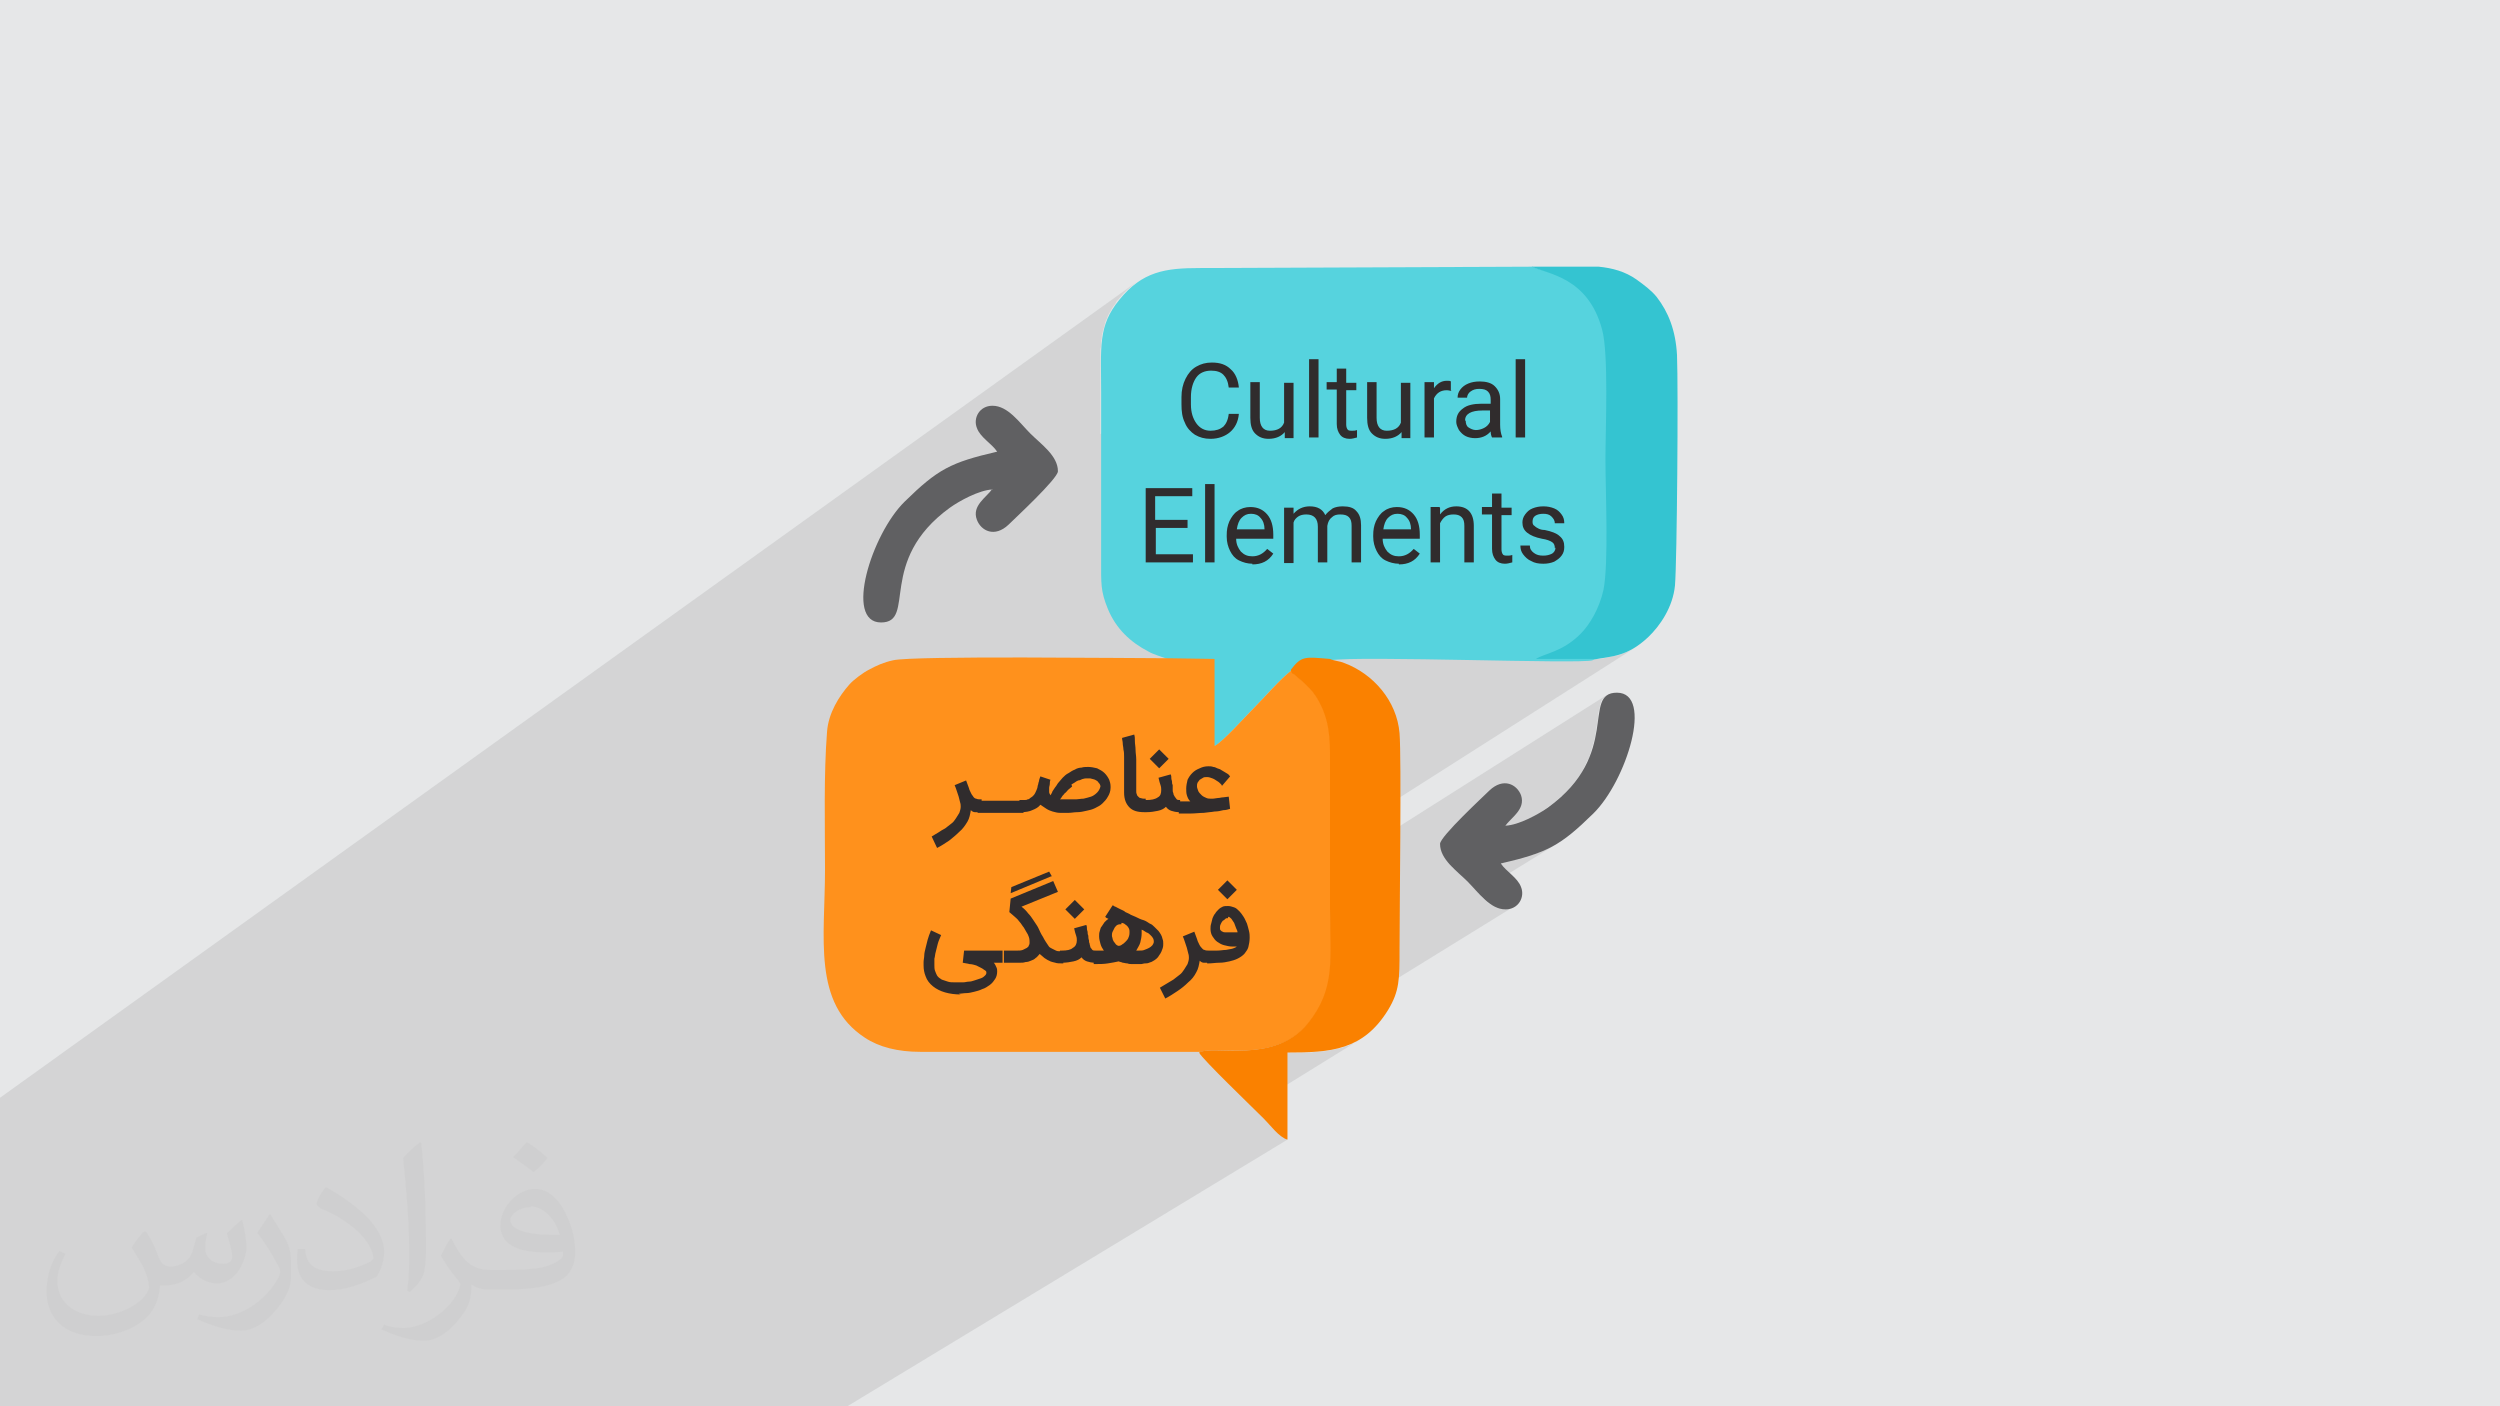 <?xml version="1.0" encoding="UTF-8"?>
<!DOCTYPE svg PUBLIC "-//W3C//DTD SVG 1.1//EN" "http://www.w3.org/Graphics/SVG/1.1/DTD/svg11.dtd">
<!-- Creator: CorelDRAW 2017 -->
<svg xmlns="http://www.w3.org/2000/svg" xml:space="preserve" width="3.703in" height="2.083in" version="1.1" style="shape-rendering:geometricPrecision; text-rendering:geometricPrecision; image-rendering:optimizeQuality; fill-rule:evenodd; clip-rule:evenodd"
viewBox="0 0 3703 2083"
 xmlns:xlink="http://www.w3.org/1999/xlink"
 enable-background="new 0 0 512 512">
 <defs>
  <style type="text/css">
   <![CDATA[
    .fil4 {fill:#34C4D1}
    .fil3 {fill:#56D3DE}
    .fil7 {fill:#606062}
    .fil0 {fill:#E6E7E8}
    .fil6 {fill:#FA8100}
    .fil5 {fill:#FF911C}
    .fil8 {fill:#302C2D;fill-rule:nonzero}
    .fil2 {fill:#373435;fill-opacity:0.031}
    .fil1 {fill:#373435;fill-opacity:0.102}
   ]]>
  </style>
 </defs>
 <g id="Layer_x0020_1">
  <polygon class="fil0" points="0,0 3703,0 3703,2083 0,2083 "/>
  <polygon class="fil1" points="0,1945 0,1943 0,1942 0,1942 0,1942 0,1937 0,1936 0,1933 0,1931 0,1929 0,1929 0,1923 0,1921 0,1920 0,1910 0,1907 0,1907 0,1903 0,1897 0,1895 0,1893 0,1893 0,1889 0,1886 0,1886 0,1884 0,1881 0,1872 0,1871 0,1864 0,1853 0,1849 0,1838 0,1833 0,1826 0,1824 0,1822 0,1810 0,1803 0,1800 0,1789 0,1789 0,1786 0,1760 0,1760 0,1745 0,1733 0,1716 0,1695 0,1689 0,1666 0,1647 0,1631 0,1626 1683,418 1677,423 1670,429 1664,435 1657,443 1654,446 1652,450 1649,454 1647,457 1645,461 1643,464 1641,468 1640,471 1638,475 1637,478 1636,482 1635,486 1634,489 1633,493 1632,497 1632,501 1631,505 1631,509 1631,513 1630,517 1630,522 1630,526 1630,531 1630,535 1630,540 1630,545 1630,551 1630,556 1630,562 1630,567 1630,573 1630,580 1630,643 1779,539 1782,537 1785,536 1788,534 1791,533 1795,532 1798,531 1802,531 1805,531 1809,530 1813,531 1817,531 1820,532 1824,533 1827,534 1831,535 1834,537 1837,539 1839,541 1842,544 1844,546 1846,549 1848,552 1850,555 1851,559 1852,563 1777,615 1778,616 1779,619 1781,621 1783,623 1783,623 1871,563 1884,563 1884,583 1957,532 1970,532 1970,559 1994,543 2007,535 2007,563 2021,563 2021,566 2269,395 2273,397 2279,399 2285,401 2292,404 2299,406 2306,409 2314,413 2321,417 2329,422 2337,428 2344,435 2351,443 2357,452 2363,462 2368,475 2373,488 2374,492 2374,496 2375,500 2376,505 2376,510 2377,516 2377,522 2378,528 2378,534 2378,540 2378,547 2379,553 2379,560 2379,567 2379,574 2379,581 2379,589 2379,596 2379,603 2379,610 2378,617 2378,624 2378,630 2378,637 2378,643 2378,649 2378,655 2378,661 2378,667 2378,672 2377,676 2377,681 2377,685 2378,690 2378,695 2378,701 2378,707 2378,713 2378,719 2378,725 2378,732 2378,738 2379,745 2379,752 2379,759 2379,766 2379,773 2379,781 2379,788 2379,795 2379,802 2379,809 2379,815 2379,822 2379,828 2379,835 2378,841 2378,846 2378,852 2377,857 2377,862 2376,867 2376,871 2375,875 2374,880 2372,885 2371,890 2369,894 2367,899 2365,904 2363,908 2361,912 2359,916 2356,920 2354,924 2351,928 2349,931 2346,934 2344,937 2341,940 2336,945 2331,949 2326,953 2321,956 2288,977 2360,977 2360,977 2360,977 2360,977 2360,977 2365,976 2370,976 2375,975 2380,974 2384,973 2389,972 2394,971 2399,970 2404,968 2409,966 2414,964 2419,961 2424,958 1970,1247 1970,1249 1970,1255 1970,1262 1970,1268 1970,1274 1970,1281 1970,1287 1970,1289 2379,1030 2376,1033 2374,1035 2372,1038 2371,1042 2370,1046 2369,1050 2368,1054 2367,1059 2367,1064 2366,1070 2365,1076 2364,1082 2363,1088 2362,1094 2360,1101 2358,1108 2356,1115 2354,1122 2350,1129 2347,1136 2343,1144 2338,1151 2332,1159 2326,1166 2319,1174 2311,1181 2302,1189 2292,1196 2290,1198 2286,1200 2283,1203 2151,1285 2153,1287 2157,1290 2160,1293 2164,1296 2167,1299 2170,1302 2173,1305 2176,1308 2223,1279 2229,1277 2235,1276 2241,1274 2246,1273 2251,1271 2257,1270 2261,1269 2266,1267 2271,1266 2275,1264 2279,1263 2283,1261 2287,1259 2291,1258 2295,1256 2299,1254 2302,1252 2306,1250 2189,1322 2192,1325 2195,1329 2198,1332 2202,1335 2205,1338 2209,1340 2213,1342 2217,1344 2221,1345 2225,1346 2229,1347 2236,1346 2242,1343 1819,1604 1820,1605 1825,1610 1907,1559 1913,1559 1919,1559 1925,1559 1931,1559 1936,1559 1942,1559 1947,1558 1953,1558 1958,1557 1963,1557 1968,1556 1973,1555 1978,1554 1983,1553 1988,1552 1992,1550 1997,1549 2001,1547 2006,1545 2010,1543 2014,1540 1854,1639 1858,1642 1864,1648 1869,1653 1873,1657 1876,1661 1880,1665 1884,1670 1889,1675 1894,1679 1898,1683 1903,1686 1907,1688 1255,2083 1174,2083 1127,2083 1056,2083 1042,2083 1035,2083 1029,2083 1029,2083 1019,2083 963,2083 934,2083 934,2083 934,2083 930,2083 924,2083 875,2083 874,2083 806,2083 797,2083 777,2083 775,2083 769,2083 768,2083 766,2083 763,2083 761,2083 759,2083 751,2083 750,2083 749,2083 748,2083 748,2083 748,2083 743,2083 737,2083 737,2083 736,2083 733,2083 732,2083 732,2083 725,2083 721,2083 721,2083 720,2083 720,2083 719,2083 719,2083 719,2083 718,2083 715,2083 715,2083 712,2083 709,2083 703,2083 702,2083 697,2083 696,2083 690,2083 689,2083 685,2083 683,2083 679,2083 679,2083 679,2083 678,2083 677,2083 667,2083 664,2083 663,2083 661,2083 658,2083 655,2083 653,2083 653,2083 648,2083 647,2083 643,2083 639,2083 637,2083 636,2083 634,2083 633,2083 632,2083 628,2083 628,2083 628,2083 626,2083 624,2083 612,2083 611,2083 600,2083 597,2083 596,2083 596,2083 595,2083 594,2083 593,2083 592,2083 588,2083 586,2083 583,2083 580,2083 578,2083 577,2083 574,2083 571,2083 570,2083 569,2083 568,2083 568,2083 567,2083 567,2083 566,2083 565,2083 565,2083 564,2083 563,2083 562,2083 561,2083 561,2083 560,2083 554,2083 554,2083 553,2083 553,2083 551,2083 548,2083 548,2083 548,2083 547,2083 547,2083 545,2083 545,2083 540,2083 537,2083 532,2083 528,2083 527,2083 522,2083 522,2083 520,2083 519,2083 518,2083 516,2083 511,2083 510,2083 509,2083 506,2083 504,2083 502,2083 501,2083 500,2083 500,2083 500,2083 499,2083 499,2083 496,2083 496,2083 494,2083 493,2083 491,2083 481,2083 479,2083 479,2083 473,2083 473,2083 472,2083 471,2083 470,2083 469,2083 468,2083 468,2083 466,2083 466,2083 462,2083 462,2083 458,2083 456,2083 453,2083 453,2083 451,2083 444,2083 443,2083 442,2083 442,2083 440,2083 435,2083 435,2083 433,2083 426,2083 422,2083 421,2083 417,2083 410,2083 409,2083 406,2083 401,2083 397,2083 397,2083 394,2083 393,2083 393,2083 392,2083 390,2083 385,2083 384,2083 379,2083 377,2083 376,2083 375,2083 374,2083 372,2083 372,2083 372,2083 370,2083 369,2083 368,2083 367,2083 367,2083 367,2083 367,2083 367,2083 366,2083 365,2083 364,2083 364,2083 360,2083 359,2083 357,2083 356,2083 356,2083 354,2083 353,2083 352,2083 352,2083 351,2083 350,2083 349,2083 344,2083 343,2083 343,2083 341,2083 341,2083 340,2083 336,2083 336,2083 334,2083 332,2083 328,2083 327,2083 327,2083 327,2083 326,2083 325,2083 324,2083 324,2083 324,2083 320,2083 320,2083 319,2083 317,2083 317,2083 313,2083 310,2083 310,2083 310,2083 308,2083 307,2083 303,2083 303,2083 303,2083 303,2083 303,2083 300,2083 299,2083 299,2083 299,2083 295,2083 295,2083 294,2083 293,2083 292,2083 290,2083 288,2083 287,2083 286,2083 283,2083 281,2083 280,2083 279,2083 279,2083 278,2083 277,2083 276,2083 275,2083 274,2083 274,2083 272,2083 268,2083 264,2083 264,2083 261,2083 260,2083 260,2083 258,2083 255,2083 255,2083 254,2083 254,2083 254,2083 253,2083 253,2083 250,2083 249,2083 247,2083 244,2083 243,2083 239,2083 239,2083 237,2083 235,2083 235,2083 232,2083 229,2083 228,2083 223,2083 220,2083 220,2083 219,2083 217,2083 216,2083 215,2083 213,2083 212,2083 210,2083 206,2083 204,2083 204,2083 202,2083 202,2083 201,2083 201,2083 199,2083 198,2083 195,2083 192,2083 192,2083 189,2083 188,2083 188,2083 186,2083 184,2083 183,2083 183,2083 178,2083 178,2083 177,2083 175,2083 175,2083 175,2083 175,2083 174,2083 173,2083 171,2083 171,2083 169,2083 169,2083 168,2083 168,2083 167,2083 165,2083 164,2083 164,2083 163,2083 162,2083 162,2083 161,2083 160,2083 159,2083 154,2083 154,2083 154,2083 148,2083 148,2083 147,2083 144,2083 142,2083 141,2083 140,2083 139,2083 139,2083 134,2083 132,2083 131,2083 130,2083 128,2083 119,2083 119,2083 117,2083 117,2083 117,2083 116,2083 108,2083 107,2083 106,2083 105,2083 104,2083 98,2083 94,2083 94,2083 92,2083 89,2083 88,2083 80,2083 80,2083 79,2083 79,2083 77,2083 73,2083 70,2083 66,2083 65,2083 60,2083 60,2083 58,2083 52,2083 52,2083 50,2083 48,2083 47,2083 45,2083 44,2083 41,2083 38,2083 37,2083 37,2083 30,2083 30,2083 28,2083 24,2083 15,2083 14,2083 12,2083 11,2083 10,2083 9,2083 8,2083 8,2083 5,2083 5,2083 5,2083 2,2083 1,2083 0,2083 0,2083 0,2081 0,2080 0,2079 0,2078 0,2078 0,2076 0,2074 0,2071 0,2070 0,2070 0,2068 0,2068 0,2068 0,2067 0,2067 0,2066 0,2065 0,2064 0,2064 0,2062 0,2060 0,2059 0,2057 0,2056 0,2054 0,2054 0,2054 0,2051 0,2050 0,2049 0,2049 0,2048 0,2048 0,2047 0,2046 0,2045 0,2041 0,2041 0,2040 0,2038 0,2037 0,2037 0,2034 0,2034 0,2032 0,2032 0,2028 0,2027 0,2025 0,2023 0,2023 0,2023 0,2021 0,2018 0,2018 0,2017 0,2017 0,2017 0,2013 0,2013 0,2010 0,2010 0,2008 0,2007 0,2007 0,2005 0,2004 0,2004 0,2000 0,2000 0,1999 0,1998 0,1998 0,1997 0,1994 0,1993 0,1991 0,1990 0,1984 0,1979 0,1971 0,1968 0,1962 0,1961 0,1961 0,1960 0,1956 0,1955 0,1954 0,1954 0,1952 0,1952 0,1952 0,1951 0,1949 0,1946 0,1946 "/>
  <path class="fil2" d="M217 1825c7,11 12,21 16,32 3,7 5,19 21,19 5,0 11,-2 17,-5 7,-4 11,-9 14,-17l6 -21 15 -7 1 1c-2,8 -3,15 -3,21 0,18 15,24 27,24 7,0 13,-4 13,-10 0,-8 -4,-22 -8,-35 7,-7 14,-14 22,-20l1 1c4,15 6,30 6,40 0,10 -4,20 -8,28 -7,14 -20,25 -36,25 -12,0 -25,-6 -34,-17l0 0c-9,11 -22,20 -43,20l-7 0c-1,14 -4,24 -9,33 -13,25 -50,42 -85,42 -49,0 -74,-28 -74,-66 0,-23 7,-45 19,-60l9 4c-7,14 -12,27 -12,40 0,35 29,52 61,52 31,0 69,-19 75,-42 -3,-25 -12,-36 -26,-59 4,-7 10,-15 17,-23l1 0 0 0 1 -1 0 0 3 1 0 0 0 0zm564 -133c10,6 20,14 30,23 -6,8 -12,15 -21,21 -10,-8 -20,-15 -30,-22 7,-8 14,-15 20,-22l0 0 1 0 0 0 0 0zm5 96c-17,0 -30,11 -30,19 0,17 33,23 73,22 -5,-20 -22,-42 -43,-42l0 0 0 0 0 1 0 0zm-37 93c22,0 41,-1 55,-4 16,-4 30,-12 30,-18 0,-2 0,-3 0,-5 -9,1 -19,1 -28,1 -30,0 -52,-7 -61,-23 -2,-5 -4,-10 -4,-15 0,-16 7,-31 19,-42 10,-9 21,-14 33,-14 20,0 37,17 48,43 6,14 11,30 11,51 0,14 -4,25 -12,34 -16,15 -45,21 -90,21l-20 0 0 0 -5 0c-11,0 -19,-2 -26,-7l-1 0c0,3 0,5 0,7 0,10 -3,23 -10,33 -20,30 -42,43 -60,43 -19,0 -42,-7 -63,-17l4 -7c7,3 16,5 29,5 34,0 78,-33 84,-65 -1,-3 -4,-6 -7,-10 -10,-12 -16,-22 -22,-32 5,-10 9,-18 14,-25l2 0c15,30 28,46 57,46l5 0 0 0 21 0 0 0 -1 0 0 0 -2 0 0 0 0 0zm-146 31c2,-13 3,-29 3,-43l0 -21c0,-39 -5,-96 -9,-133 7,-8 17,-17 25,-23l2 1c5,47 7,101 7,151 0,13 0,26 -2,35 -1,12 -7,21 -22,35l-3 -2 0 0 0 0 0 0 -1 0 0 0 0 0zm-151 -62c1,19 10,33 41,33 20,0 36,-5 55,-14 3,-2 5,-4 5,-5 0,-11 -9,-27 -24,-41 -15,-13 -33,-25 -52,-32 -6,-3 -8,-6 -8,-8 0,-5 7,-17 13,-24l2 0c20,11 43,27 60,44 15,16 25,33 25,51 0,13 -4,26 -11,37 -22,11 -46,20 -70,20 -29,0 -48,-13 -48,-45 0,-4 0,-9 1,-16l10 0 0 0 0 0 0 0 1 0 0 0 0 0zm-52 -52l18 29c7,11 13,22 13,41l0 24c0,19 -12,39 -32,59 -15,14 -29,20 -42,20 -19,0 -40,-6 -65,-17l3 -7c8,2 17,4 28,4 35,0 72,-26 89,-58 2,-4 3,-7 3,-9 0,-4 -2,-8 -4,-11 -9,-17 -19,-33 -30,-47 6,-9 12,-18 18,-27l2 0 0 0 0 0 -1 -1 0 0 0 0z"/>
  <path class="fil3" d="M1731 976l67 1 0 129c13,-7 44,-42 57,-55 16,-16 41,-45 57,-57 16,-21 22,-19 58,-16 45,-7 371,6 389,0l34 -27c12,-8 -43,18 -16,-9 14,-14 19,-37 25,-64 8,-39 25,-146 25,-192 0,-45 -12,-160 -22,-196 -21,-78 -112,-84 -135,-95l-493 2c-51,0 -85,5 -119,47 -32,39 -27,70 -27,137l0 247c0,37 -1,47 10,74 12,29 33,49 60,63 5,3 9,4 14,6l17 6 0 0 0 -1z"/>
  <path class="fil4" d="M2360 977c27,-5 50,-4 81,-33 18,-17 37,-45 40,-77 3,-36 5,-290 3,-341 -2,-37 -13,-64 -30,-86 -8,-10 -19,-18 -30,-26 -17,-12 -36,-17 -56,-19l-99 0c23,11 83,15 104,93 10,36 5,148 5,192 0,47 5,155 -3,194 -6,27 -20,51 -34,65 -27,27 -54,29 -66,37l85 0 0 0 0 1z"/>
  <path class="fil5" d="M1777 1559c22,-12 111,18 161,-43 42,-51 33,-95 33,-172 0,-68 0,-136 0,-205 0,-35 1,-62 -12,-91 -11,-25 -24,-34 -40,-48 -6,-5 -3,0 -6,-7 -16,12 -41,41 -57,57 -13,13 -44,48 -57,55l0 -129 -67 -1c-59,0 -379,-4 -409,3 -14,3 -25,8 -36,14 -8,4 -23,15 -29,22 -15,17 -31,42 -33,70 -5,64 -3,137 -3,204 0,101 -19,198 59,249 21,14 49,21 82,21 138,0 276,0 415,0l0 0 -1 1z"/>
  <path class="fil6" d="M1912 993c3,8 0,2 6,7 16,14 29,23 40,48 13,29 12,56 12,91 0,68 0,136 0,205 0,77 9,120 -33,172 -50,61 -139,31 -161,43 5,10 78,80 96,98 9,9 23,28 35,31l0 -129c64,0 112,-3 149,-63 17,-28 17,-46 17,-89 0,-56 3,-284 0,-321 -4,-48 -39,-88 -82,-104 -7,-3 -15,-3 -21,-6 -37,-3 -42,-5 -58,16l0 0 0 1z"/>
  <path class="fil7" d="M2229 1224c9,-13 31,-25 24,-46 -6,-16 -26,-27 -47,-7 -8,8 -73,68 -73,79 0,23 25,40 41,56 16,16 33,41 56,41 19,0 29,-18 23,-33 -5,-14 -22,-23 -30,-35 69,-16 88,-26 137,-74 49,-48 90,-179 35,-179 -53,0 7,91 -102,170 -14,10 -43,26 -63,27l0 0 -1 1z"/>
  <path class="fil8" d="M1451 1203l-2 0c-1,0 -3,0 -5,0 -2,0 -4,-1 -6,-3 -1,6 -2,12 -5,17 -3,5 -7,11 -12,15 -5,5 -10,9 -15,13 -6,4 -12,8 -18,11l-8 -17c3,-2 7,-4 10,-6 3,-2 6,-4 10,-6 3,-2 6,-5 9,-7 3,-2 5,-5 7,-8 2,-3 3,-5 5,-8 1,-3 2,-6 2,-9 0,-2 0,-4 -1,-7 -1,-3 -1,-5 -2,-8 -1,-3 -2,-6 -3,-9 -1,-3 -2,-6 -3,-8l17 -7c2,6 4,10 5,14 2,4 3,7 5,9 1,2 3,4 5,4 2,1 4,1 6,1l2 0 0 18 -3 1zm65 -18c3,0 5,0 6,-1 2,0 3,-1 4,-2 1,-1 2,-1 3,-2 1,-1 1,-1 2,-2 2,-2 3,-5 4,-7 1,-2 2,-5 2,-7 1,-2 1,-5 2,-7 0,-2 1,-4 2,-7l15 5c-1,2 -1,4 -1,6 0,2 -1,4 -1,6 0,0 0,1 0,1 0,1 0,3 0,5 0,2 1,3 2,5 1,-2 2,-3 3,-6 1,-2 3,-4 4,-6 2,-2 3,-5 5,-7 2,-2 4,-5 6,-7 3,-3 5,-5 9,-7 3,-2 6,-4 9,-5 3,-2 7,-3 10,-3 3,-1 7,-1 10,-1 4,0 9,1 13,2 4,2 8,4 11,7 3,3 5,6 7,10 1,3 2,6 2,10 0,1 0,2 0,2 0,5 -2,10 -4,13 -2,4 -5,7 -8,10 -3,3 -7,5 -11,7 -4,2 -8,3 -13,4 -4,1 -9,2 -13,2 -5,0 -9,1 -13,1 -5,0 -9,0 -13,0 -4,0 -7,-1 -11,-2 -3,-1 -6,-2 -9,-4 -3,-2 -6,-4 -9,-6 -3,4 -7,6 -12,8 -4,2 -10,3 -16,3l-3 0 0 -18 2 0 0 0 4 0zm72 -20c-2,2 -4,3 -6,5 -2,2 -3,4 -5,5 -1,2 -3,3 -4,5 -1,2 -2,3 -3,4 3,0 7,0 11,0 2,0 3,0 5,0 2,0 5,0 8,0 3,0 7,-1 11,-1 4,-1 8,-2 11,-3 3,-1 6,-3 9,-6 2,-2 4,-5 5,-9 0,-2 -1,-4 -3,-6 -1,-2 -3,-3 -5,-4 -2,-1 -4,-1 -7,-2 -1,0 -2,0 -3,0 -2,0 -3,0 -4,0 -2,0 -4,1 -5,1 -2,1 -4,2 -6,2 -2,1 -4,2 -5,3 -2,1 -3,2 -5,3l0 0 1 3zm110 38l-3 0c-10,0 -17,-2 -22,-7 -5,-5 -8,-12 -8,-22 0,-2 0,-4 0,-8 0,-3 0,-8 0,-13 0,-3 0,-6 0,-10 0,-3 0,-7 0,-11 0,-4 0,-7 0,-11 0,-4 0,-7 -1,-11 0,-3 -1,-6 -1,-9 0,-3 -1,-5 -1,-8l18 -5c1,3 1,6 1,10 0,4 1,8 1,13 0,4 1,9 1,14 0,5 0,9 0,13 0,3 0,5 0,8 0,3 0,5 0,7 0,2 0,3 0,5 0,2 0,3 0,5 0,1 0,3 0,4 0,1 0,3 0,4 0,0 0,1 0,1 0,2 0,3 1,5 0,1 1,2 2,3 1,1 2,2 3,2 1,0 3,1 5,1l3 0 0 18 1 2zm50 -18l0 18 -1 0c-5,0 -9,-1 -12,-2 -3,-1 -6,-3 -8,-6 -3,3 -7,5 -12,6 -5,1 -10,2 -17,2l-3 0 0 -18 3 0c7,0 13,-1 17,-4 4,-2 5,-6 5,-11 0,-2 0,-4 -1,-7 -1,-3 -2,-6 -3,-11l18 -5c1,2 1,4 1,6 0,2 1,3 1,5 0,2 0,3 1,5 0,2 0,4 0,7 0,2 0,3 1,5 0,2 1,3 2,5 1,1 2,3 3,4 1,1 3,1 5,1l1 0 0 0 -1 0zm-17 -61l-14 14 -14 -14 14 -14 14 14zm78 38c-2,-2 -4,-4 -6,-5 -2,-1 -4,-3 -7,-4 -3,-1 -5,-2 -8,-2 -2,0 -5,0 -6,1 -2,1 -3,2 -5,3 -1,1 -2,3 -3,4 -1,2 -1,3 -1,5 0,0 0,1 0,1 0,2 1,4 2,7 1,2 3,4 5,6 2,2 5,3 7,4 2,1 5,1 7,1 1,0 1,0 2,0 3,0 6,-1 8,-1 3,0 5,-1 8,-1l8 -1 2 18c-3,1 -6,2 -10,2 -4,1 -8,2 -13,2 -5,1 -10,1 -16,2 -6,0 -13,1 -20,1l-17 0 0 -18 3 0 14 0c-3,-3 -4,-6 -5,-9 -1,-3 -1,-7 -1,-10 0,-4 1,-9 2,-13 2,-4 4,-7 7,-10 3,-3 6,-5 11,-7 4,-2 8,-3 13,-3 2,0 5,0 7,1 2,0 4,1 6,2 2,1 4,1 5,2 2,1 3,2 5,3 2,1 3,2 5,3 2,1 3,3 4,4l-12 14 0 0 -1 -2zm-293 24l0 18 -68 0 0 -18 68 0zm-93 287c-8,0 -16,-1 -23,-3 -7,-2 -13,-5 -18,-9 -5,-4 -9,-9 -11,-15 -2,-5 -3,-10 -3,-16 0,-2 0,-3 0,-5 0,-3 1,-7 1,-10 0,-3 1,-7 2,-11 1,-4 2,-8 3,-12 1,-4 3,-9 5,-14l15 7c-2,5 -4,9 -5,13 -1,4 -2,8 -3,12 -1,3 -1,7 -2,10 0,3 0,6 0,9 0,3 0,7 1,9 1,3 2,5 3,7 2,3 4,4 7,6 3,1 6,2 9,3 3,1 6,1 9,1 3,0 6,0 8,0 1,0 3,0 6,0 3,0 5,-1 8,-1 3,0 6,-1 9,-2 3,-1 6,-2 9,-3 3,-1 5,-3 6,-4 2,-2 2,-3 2,-5 0,0 0,-1 -1,-2 -1,-1 -2,-1 -3,-2 -1,-1 -3,-2 -5,-3 -2,-1 -4,-2 -6,-3 -3,-1 -7,-2 -10,-2 -3,-1 -6,-1 -10,-2l2 -18 57 0 0 18 -13 0c2,2 3,5 4,7 1,2 1,4 1,6 0,4 -1,8 -3,11 -2,3 -4,6 -8,9 -3,2 -7,5 -11,6 -4,2 -8,3 -12,4 -4,1 -8,2 -12,2 -4,0 -8,1 -11,1l0 0 3 1zm62 -65l22 0c3,0 5,0 8,-1 2,-1 4,-2 6,-3 1,-1 3,-2 3,-4 1,-1 1,-3 1,-4 0,-2 0,-5 -1,-8 -1,-3 -2,-5 -4,-8 -2,-3 -3,-6 -5,-8 -2,-3 -4,-6 -6,-8 -2,-3 -5,-5 -7,-7 -2,-2 -5,-4 -7,-6l2 -20 63 -26 7 16 -54 22c4,3 7,6 10,10 3,3 5,6 7,9 2,3 4,6 6,9 2,3 3,6 5,10 1,2 2,4 4,7 1,2 2,4 4,7l0 0c1,2 3,4 4,6 1,2 3,3 5,4 2,1 4,2 6,3 2,1 4,1 7,1l4 0 0 18 -2 0c-4,0 -7,0 -10,-1 -3,-1 -6,-1 -9,-3 -3,-1 -5,-3 -7,-4 -2,-2 -5,-4 -7,-6 -2,2 -4,5 -6,6 -2,2 -4,3 -7,4 -2,1 -5,2 -8,2 -3,1 -5,1 -8,1l-24 0 0 -18 0 0 -2 0zm72 -110l-60 25 1 -9 56 -23 4 7 -1 0zm66 110l0 18 -1 0c-5,0 -9,-1 -12,-2 -3,-1 -6,-3 -8,-6 -3,3 -7,5 -12,6 -5,1 -10,2 -17,2l-3 0 0 -18 3 0c7,0 13,-1 16,-4 4,-2 6,-6 6,-11 0,-2 0,-4 -1,-7 -1,-3 -2,-6 -3,-11l18 -5c1,2 1,4 1,6 0,2 1,3 1,5 0,2 0,3 1,5 0,2 0,4 1,7 0,2 0,3 1,5 0,2 1,3 1,5 1,1 2,3 3,4 1,1 3,1 5,1l1 0 0 0 -1 0zm-17 -61l-14 14 -14 -14 14 -14 14 14zm14 61l1 0c2,0 3,0 4,0 1,0 2,0 3,0 1,0 2,0 3,0 1,0 3,0 4,0 -2,-3 -4,-6 -5,-10 -1,-4 -2,-7 -2,-11 0,-3 0,-5 1,-8 1,-3 1,-5 3,-7 1,-2 3,-4 4,-6 2,-2 4,-4 6,-5 0,0 -1,0 -2,-1 -1,0 -2,-1 -3,-2l11 -17c0,0 1,0 2,1 1,1 3,1 4,2 2,1 4,2 6,3 2,1 5,2 7,4 2,1 5,2 8,4 2,1 5,2 7,3 4,2 8,4 12,5 3,1 6,3 9,5 3,1 5,3 7,5 2,2 4,4 6,6 3,4 5,7 6,12 1,2 1,5 1,7 0,2 0,4 -1,7 -1,3 -2,6 -5,10 -2,4 -6,7 -10,9 -1,1 -3,1 -5,2 -2,1 -4,1 -6,1 -2,0 -4,1 -6,1 -2,0 -4,0 -6,0 -2,0 -4,0 -7,0 -2,0 -5,0 -7,-1 -3,0 -5,-1 -7,-1 -2,-1 -4,-1 -6,-2 -4,1 -10,2 -16,3 -6,1 -13,1 -20,1l-1 0 0 -18 0 0 0 -2zm71 -25c0,4 -1,9 -2,13 -1,4 -4,8 -6,12 1,0 2,0 2,0 1,0 1,0 2,0 3,0 6,0 8,-1 3,-1 5,-2 7,-3 2,-1 3,-2 5,-4 1,-2 2,-3 2,-5 0,-1 0,-3 -1,-5 -1,-2 -2,-3 -4,-5 -2,-2 -3,-3 -6,-4 -2,-1 -4,-3 -7,-4 0,1 0,2 0,3 0,1 0,2 0,3l0 0zm-30 -14c0,0 -1,0 -1,0 -1,0 -3,0 -5,1 -2,1 -3,3 -4,4 -1,2 -2,4 -3,6 -1,2 -1,4 -1,5 0,1 0,1 0,1 0,2 1,3 1,5 1,2 1,3 2,4 1,1 2,3 3,4 1,1 3,2 4,2 2,0 4,-1 5,-2 2,-1 3,-2 5,-4 1,-1 3,-3 4,-5 1,-2 2,-5 2,-8 0,-1 0,-1 0,-2 0,-2 0,-3 -1,-5 -1,-2 -2,-3 -3,-4 -1,-1 -3,-2 -4,-3 -2,-1 -3,-1 -4,-1l0 0 0 2zm129 57l-2 0c-1,0 -3,0 -5,0 -2,0 -4,-1 -6,-3 -1,6 -2,12 -5,17 -3,6 -7,11 -12,15 -5,5 -10,9 -16,13 -6,4 -12,8 -18,11l-8 -16c3,-2 7,-4 10,-6 3,-2 7,-4 10,-6 3,-2 6,-5 9,-7 3,-2 5,-5 7,-8 2,-3 3,-5 5,-8 1,-3 2,-6 2,-9 0,-2 0,-4 -1,-7 -1,-3 -1,-5 -2,-8 -1,-3 -2,-6 -3,-9 -1,-3 -2,-6 -3,-8l17 -7c2,6 4,10 5,14 2,4 3,7 5,9 2,2 3,4 5,4 2,1 4,1 6,1l2 0 0 18 0 0 -2 0zm-1 -18c5,0 10,0 14,0 5,0 9,-1 13,-1 4,-1 7,-1 10,-2 3,-1 5,-2 6,-3l-7 0c-4,0 -8,-1 -12,-2 -4,-1 -7,-3 -10,-5 -3,-2 -5,-5 -7,-8 -2,-3 -3,-7 -3,-11 0,-3 0,-5 1,-8 1,-3 1,-5 2,-8 1,-2 2,-5 4,-7 1,-2 3,-4 5,-6 2,-2 4,-3 6,-4 2,-1 5,-1 8,-1 3,0 6,1 9,2 3,1 5,3 8,6 2,2 4,5 6,8 2,3 3,6 5,10 1,3 2,7 3,11 1,4 1,7 1,10 0,5 -1,10 -2,14 -1,4 -4,7 -6,10 -3,3 -6,5 -10,7 -4,2 -8,3 -12,4 -5,1 -9,2 -15,2 -5,0 -11,1 -16,1l-2 0 0 -18 2 0 0 0 -1 -1zm30 -48c0,0 0,0 -1,0 -1,0 -2,0 -3,1 -1,1 -2,2 -4,3 -1,1 -2,3 -3,5 -1,2 -1,3 -1,5 0,0 0,0 0,0 0,2 0,3 1,4 1,1 2,2 3,2 1,1 3,1 5,1 2,0 4,0 6,0 1,0 3,0 4,0 1,0 2,0 3,0 1,0 3,0 4,0 0,-2 -1,-4 -2,-6 -1,-3 -2,-5 -3,-8 -1,-2 -3,-4 -4,-6 -2,-2 -3,-3 -5,-3l0 0 0 2zm13 -42l-14 14 -14 -14 14 -14 14 14z"/>
  <path class="fil7" d="M1470 724c-9,13 -31,25 -23,46 6,16 26,27 47,7 8,-8 73,-68 73,-79 0,-23 -25,-40 -41,-56 -16,-16 -33,-41 -56,-41 -19,0 -29,18 -23,33 5,14 22,23 30,35 -69,16 -88,26 -137,74 -49,48 -90,179 -35,179 53,0 -7,-91 102,-170 14,-10 43,-26 63,-27l0 0 0 -1z"/>
  <path class="fil8" d="M1835 613c-1,12 -6,21 -13,27 -7,6 -17,10 -29,10 -9,0 -16,-2 -23,-6 -6,-4 -12,-10 -15,-18 -4,-8 -5,-17 -5,-27l0 -11c0,-10 2,-19 6,-27 4,-8 9,-14 16,-18 7,-4 14,-6 23,-6 12,0 21,3 28,10 7,6 11,16 12,27l-15 0c-1,-9 -4,-15 -8,-19 -4,-4 -10,-6 -18,-6 -9,0 -17,3 -22,10 -5,7 -8,17 -8,29l0 11c0,12 3,21 8,28 5,7 12,11 21,11 8,0 14,-2 19,-6 4,-4 7,-10 8,-19l15 0zm68 35l0 -8c-5,6 -13,10 -24,10 -9,0 -15,-3 -20,-8 -5,-5 -7,-13 -7,-23l0 -53 14 0 0 53c0,12 5,19 15,19 11,0 18,-4 21,-12l0 -59 14 0 0 82 -13 0zm50 0l-14 0 0 -116 14 0 0 116zm41 -101l0 20 15 0 0 11 -15 0 0 51c0,3 1,6 2,7 1,2 4,2 7,2 2,0 4,0 7,-1l0 11c-4,1 -7,2 -11,2 -6,0 -11,-2 -14,-6 -3,-4 -5,-9 -5,-16l0 -51 -15 0 0 -11 15 0 0 -20 14 0zm82 101l0 -8c-5,6 -13,10 -24,10 -9,0 -15,-3 -20,-8 -5,-5 -7,-13 -7,-23l0 -53 14 0 0 53c0,12 5,19 15,19 11,0 18,-4 21,-12l0 -59 14 0 0 82 -13 0zm74 -69c-2,0 -4,-1 -7,-1 -9,0 -15,4 -19,12l0 58 -14 0 0 -82 14 0 0 9c5,-7 11,-11 19,-11 3,0 5,0 6,1l0 13zm60 69c-1,-2 -2,-5 -2,-9 -6,7 -14,10 -23,10 -5,0 -10,-1 -14,-3 -4,-2 -7,-5 -10,-9 -2,-4 -4,-8 -4,-12 0,-9 3,-15 10,-20 6,-5 16,-7 27,-7l14 0 0 -6c0,-5 -1,-9 -4,-12 -3,-3 -7,-4 -13,-4 -5,0 -9,1 -13,4 -3,2 -5,6 -5,9l-14 0c0,-4 1,-8 4,-12 3,-4 7,-7 12,-9 5,-2 10,-3 17,-3 9,0 17,2 22,7 5,5 8,11 8,19l0 38c0,7 1,13 3,18l0 1 -15 0zm-39 -25c0,4 1,8 4,10 3,2 7,4 11,4 4,0 8,-1 12,-3 4,-2 7,-5 9,-9l0 -17 -11 0c-17,0 -26,5 -26,15zm88 25l-14 0 0 -116 14 0 0 116zm-499 134l-48 0 0 39 55 0 0 12 -70 0 0 -110 69 0 0 12 -55 0 0 35 48 0 0 12zm39 51l-14 0 0 -116 14 0 0 116zm56 2c-7,0 -14,-2 -20,-5 -6,-3 -10,-8 -13,-14 -3,-6 -5,-13 -5,-21l0 -2c0,-8 1,-14 4,-21 3,-6 7,-12 12,-15 5,-4 12,-6 19,-6 11,0 19,4 25,11 6,7 9,17 9,30l0 6 -55 0 0 0c0,8 3,14 7,19 5,5 10,7 17,7 9,0 16,-4 22,-11l9 7c-7,11 -17,16 -31,16zm18 -50l0 -1c0,-7 -2,-13 -6,-17 -3,-4 -8,-6 -14,-6 -6,0 -10,2 -14,6 -4,4 -6,10 -7,17l41 0zm43 -33l0 9c6,-7 14,-11 24,-11 11,0 19,4 23,13 3,-4 7,-7 11,-10 4,-2 9,-3 15,-3 9,0 16,2 20,7 5,5 7,12 7,21l0 55 -14 0 0 -54c0,-6 -1,-10 -4,-13 -3,-3 -7,-4 -13,-4 -5,0 -9,1 -12,4 -4,3 -6,7 -7,13l0 54 -14 0 0 -53c0,-12 -6,-18 -17,-18 -5,0 -9,1 -12,3 -3,2 -6,5 -7,9l0 60 -14 0 0 -82 13 0zm156 83c-7,0 -14,-2 -20,-5 -6,-3 -10,-8 -13,-14 -3,-6 -5,-13 -5,-21l0 -2c0,-8 1,-14 4,-21 3,-6 7,-12 12,-15 5,-4 12,-6 19,-6 11,0 19,4 25,11 6,7 9,17 9,30l0 6 -55 0 0 0c0,8 3,14 7,19 5,5 10,7 17,7 9,0 16,-4 22,-11l9 7c-7,11 -17,16 -31,16zm18 -50l0 -1c0,-7 -2,-13 -6,-17 -3,-4 -8,-6 -14,-6 -6,0 -10,2 -14,6 -4,4 -6,10 -7,17l41 0zm43 -33l0 10c6,-8 14,-12 24,-12 17,0 26,10 26,29l0 54 -14 0 0 -54c0,-6 -1,-10 -4,-13 -3,-3 -7,-4 -12,-4 -5,0 -9,1 -12,3 -3,2 -6,6 -8,10l0 58 -14 0 0 -82 13 0zm91 -20l0 20 15 0 0 11 -15 0 0 51c0,3 1,6 2,7 1,2 4,2 7,2 2,0 4,0 7,-1l0 11c-4,1 -7,2 -11,2 -6,0 -11,-2 -14,-6 -3,-4 -5,-9 -5,-16l0 -51 -15 0 0 -11 15 0 0 -20 14 0zm79 80c0,-4 -1,-7 -4,-9 -3,-2 -8,-4 -15,-5 -10,-2 -17,-5 -22,-9 -5,-4 -7,-9 -7,-15 0,-4 1,-8 4,-12 3,-4 6,-7 11,-9 5,-2 10,-3 16,-3 6,0 11,1 16,3 5,2 8,5 11,9 3,4 4,8 4,13l-14 0c0,-4 -2,-7 -5,-10 -3,-3 -7,-4 -12,-4 -5,0 -9,1 -12,3 -3,2 -4,5 -4,9 0,3 1,5 3,6 2,2 4,3 6,4 2,1 5,2 9,2 10,2 18,5 22,9 5,4 7,9 7,16 0,5 -1,9 -4,13 -3,4 -6,6 -11,9 -5,2 -10,3 -16,3 -7,0 -13,-1 -18,-4 -5,-2 -9,-6 -12,-10 -3,-4 -4,-8 -4,-13l14 0c0,5 2,8 6,11 4,3 8,4 14,4 5,0 9,-1 13,-3 3,-2 5,-5 5,-9z"/>
 </g>
</svg>
